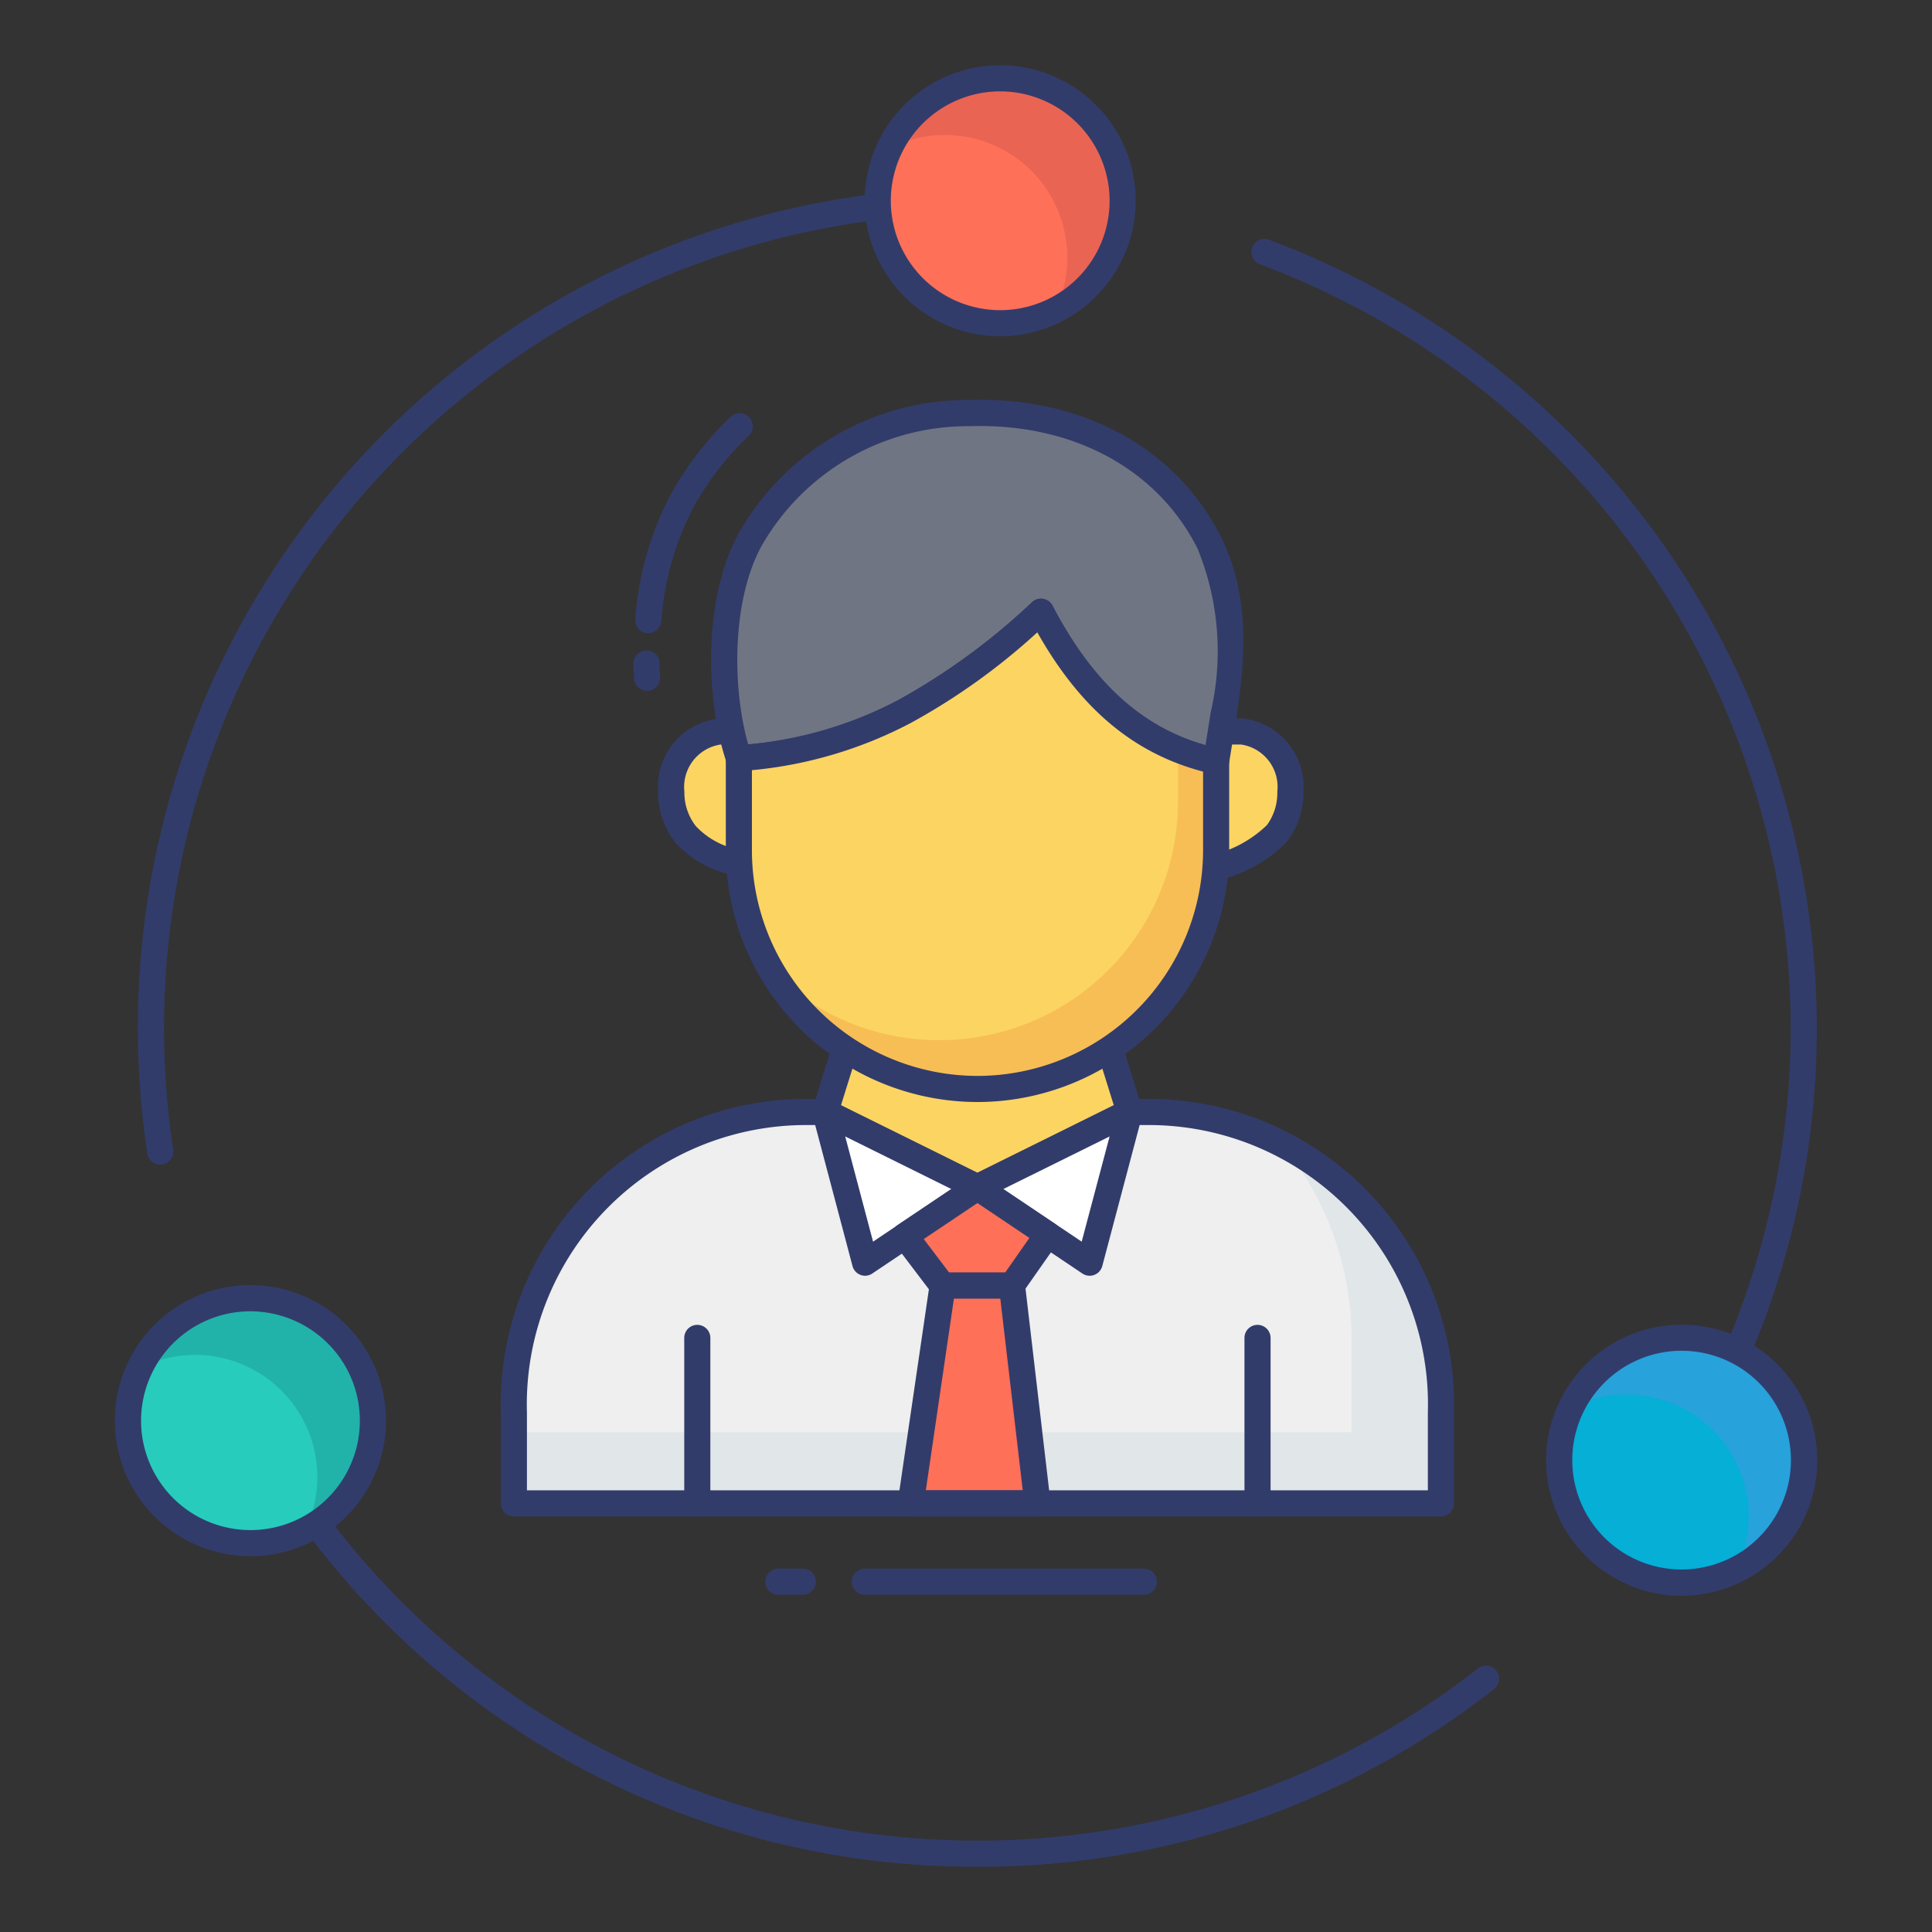 <svg id="color_line" height="512" viewBox="0 0 74 74" width="512" xmlns="http://www.w3.org/2000/svg" data-name="color line"><rect x="0" y="0" width="74" height="74" fill="#333333" stroke="none"/><path d="m43.265 42.592h.822a11.189 11.189 0 0 1 11.1 11.521v3.469h-35.504v-3.469a11.189 11.189 0 0 1 11.1-11.521h.821" fill="#eeefee"/><path d="m55.19 54.11v3.47h-35.51v-2.72h32.09v-3.47a11.852 11.852 0 0 0 -2.71-7.63 10.708 10.708 0 0 1 2.96 2.21 11.784 11.784 0 0 1 3.17 8.14z" fill="#e1e6e9"/><path d="m27.97 28.017h-.37a2.131 2.131 0 0 0 -1.886 2.308 2.58 2.58 0 0 0 .551 1.634 3.536 3.536 0 0 0 1.709 1.023" fill="#fcd462"/><path d="m27.971 33.482a.468.468 0 0 1 -.122-.015 4.094 4.094 0 0 1 -1.949-1.159 3.1 3.1 0 0 1 -.693-1.983 2.626 2.626 0 0 1 2.393-2.808h.374a.5.5 0 0 1 0 1h-.374a1.642 1.642 0 0 0 -1.386 1.808 2.078 2.078 0 0 0 .438 1.317 3.05 3.05 0 0 0 1.443.856.5.5 0 0 1 -.12.984z" fill="#323c6b"/><path d="m47.168 28.017h.375a2.131 2.131 0 0 1 1.885 2.308 2.58 2.58 0 0 1 -.55 1.634 5.026 5.026 0 0 1 -2.3 1.268" fill="#fcd462"/><path d="m46.58 33.727a.5.5 0 0 1 -.121-.985 4.538 4.538 0 0 0 2.065-1.137 2.074 2.074 0 0 0 .4-1.28 1.641 1.641 0 0 0 -1.386-1.808h-.374a.5.5 0 0 1 0-1h.374a2.625 2.625 0 0 1 2.386 2.808 3.078 3.078 0 0 1 -.663 1.95 5.505 5.505 0 0 1 -2.561 1.436.457.457 0 0 1 -.12.016z" fill="#323c6b"/><path d="m43.265 42.591-.729-2.337h-10.199l-.729 2.337 5.829 2.887z" fill="#fcd462"/><path d="m37.437 45.978a.492.492 0 0 1 -.222-.052l-5.829-2.886a.5.5 0 0 1 -.256-.6l.73-2.337a.5.5 0 0 1 .477-.351h10.2a.5.5 0 0 1 .478.351l.729 2.337a.5.5 0 0 1 -.256.6l-5.829 2.886a.491.491 0 0 1 -.222.052zm-5.225-3.645 5.225 2.587 5.224-2.587-.493-1.579h-9.463z" fill="#323c6b"/><path d="m31.608 42.592 5.829 2.886-4.301 2.886z" fill="#fff"/><path d="m33.136 48.864a.489.489 0 0 1 -.176-.032.5.5 0 0 1 -.307-.34l-1.528-5.772a.5.5 0 0 1 .7-.576l5.828 2.886a.5.5 0 0 1 .057.863l-4.3 2.886a.5.5 0 0 1 -.274.085zm-.763-5.335 1.067 4.029 3-2.015z" fill="#323c6b"/><path d="m43.265 42.592-5.828 2.886 4.3 2.886z" fill="#fff"/><path d="m41.737 48.864a.5.5 0 0 1 -.279-.085l-4.3-2.886a.5.5 0 0 1 .057-.863l5.828-2.886a.5.5 0 0 1 .706.576l-1.529 5.772a.5.5 0 0 1 -.307.34.489.489 0 0 1 -.176.032zm-3.306-3.321 3 2.015 1.069-4.029z" fill="#323c6b"/><path d="m40.129 47.285-1.37 1.957h-2.654l-1.442-1.903 2.774-1.861z" fill="#fe7058"/><path d="m38.759 49.742h-2.659a.5.5 0 0 1 -.4-.2l-1.442-1.9a.5.5 0 0 1 .119-.718l2.774-1.861a.5.5 0 0 1 .557 0l2.693 1.807a.5.5 0 0 1 .131.7l-1.371 1.957a.5.5 0 0 1 -.402.215zm-2.405-1h2.146l.928-1.326-1.99-1.336-2.056 1.379z" fill="#323c6b"/><path d="m38.759 49.242.977 8.34h-4.854l1.223-8.34z" fill="#fe7058"/><g fill="#323c6b"><path d="m39.735 58.083h-4.853a.5.5 0 0 1 -.494-.573l1.222-8.341a.5.5 0 0 1 .495-.427h2.654a.5.5 0 0 1 .5.442l.977 8.34a.5.5 0 0 1 -.5.559zm-4.274-1h3.712l-.859-7.341h-1.777z"/><path d="m26.708 58.083a.5.5 0 0 1 -.5-.5v-6.338a.5.5 0 0 1 1 0v6.338a.5.5 0 0 1 -.5.5z"/><path d="m48.166 58.083a.5.5 0 0 1 -.5-.5v-6.338a.5.5 0 0 1 1 0v6.338a.5.5 0 0 1 -.5.5z"/><path d="m6.137 44.609a.5.5 0 0 1 -.494-.425 32.546 32.546 0 0 1 -.361-4.839 32.154 32.154 0 0 1 28.278-31.923.5.5 0 1 1 .119.993 31.191 31.191 0 0 0 -27.047 35.619.5.5 0 0 1 -.42.57.63.63 0 0 1 -.075.005z"/><path d="m37.437 71.5a31.915 31.915 0 0 1 -25.71-12.84.5.5 0 1 1 .8-.6 31.16 31.16 0 0 0 44.073 5.854.5.5 0 1 1 .615.788 31.832 31.832 0 0 1 -19.778 6.798z"/><path d="m66.564 52.26a.484.484 0 0 1 -.2-.04.5.5 0 0 1 -.264-.656 30.959 30.959 0 0 0 2.487-12.219 31.284 31.284 0 0 0 -20.347-29.231.5.5 0 0 1 .347-.937 32.286 32.286 0 0 1 21 30.168 31.942 31.942 0 0 1 -2.567 12.612.5.5 0 0 1 -.456.303z"/></g><circle cx="38.31" cy="7.69" fill="#fe7058" r="4.69"/><path d="m13.65 52.07a4.693 4.693 0 1 1 -6.41-1.72 4.7 4.7 0 0 1 6.41 1.72z" fill="#27ccbc"/><path d="m68.48 58.27a4.693 4.693 0 1 1 -1.72-6.4 4.687 4.687 0 0 1 1.72 6.4z" fill="#05afd6"/><path d="m43 7.69a4.69 4.69 0 0 1 -2.58 4.19 4.541 4.541 0 0 0 .46-2.02 4.69 4.69 0 0 0 -4.69-4.69 4.607 4.607 0 0 0 -2.12.51 4.692 4.692 0 0 1 8.93 2.01z" fill="#ea6453"/><path d="m11.93 58.48c-.08.05-.16.09-.24.13a4.681 4.681 0 0 0 -6.33-6.21 4.639 4.639 0 0 1 1.88-2.05 4.693 4.693 0 1 1 4.69 8.13z" fill="#21b3a9"/><path d="m68.48 58.27a4.618 4.618 0 0 1 -1.96 1.84 4.679 4.679 0 0 0 -6.34-6.19 3.592 3.592 0 0 1 .17-.34 4.693 4.693 0 0 1 8.13 4.69z" fill="#27a2db"/><path d="m24.784 26.458a.5.5 0 0 1 -.5-.479l-.01-.189c-.006-.123-.013-.245-.014-.37a.5.5 0 0 1 .5-.5.479.479 0 0 1 .5.5c0 .108.007.214.013.32l.01.2a.5.5 0 0 1 -.479.52z" fill="#323c6b"/><path d="m24.832 24.25a.385.385 0 0 1 -.048 0 .5.5 0 0 1 -.451-.545 12.155 12.155 0 0 1 1.346-4.746 12.485 12.485 0 0 1 2.308-2.992.5.5 0 0 1 .693.721 11.46 11.46 0 0 0 -2.125 2.753 11.172 11.172 0 0 0 -1.226 4.359.5.5 0 0 1 -.497.45z" fill="#323c6b"/><path d="m43.813 61.083h-10.688a.5.5 0 0 1 0-1h10.688a.5.5 0 0 1 0 1z" fill="#323c6b"/><path d="m30.75 61.083h-.937a.5.5 0 0 1 0-1h.937a.5.5 0 0 1 0 1z" fill="#323c6b"/><path d="m46.87 27.36-.29 1.8c-3.41-.75-5.37-3.17-6.71-5.73a26.136 26.136 0 0 1 -5.22 3.82 15.837 15.837 0 0 1 -6.35 1.79c-.82-2.44-.8-6.14.44-8.39a9.582 9.582 0 0 1 8.39-4.83c4.1-.13 7.53 1.69 9.18 4.95 1.02 2.03.91 4.27.56 6.59z" fill="#707583"/><path d="m46.58 29.66a.481.481 0 0 1 -.107-.012c-2.848-.626-5-2.356-6.742-5.427a24.725 24.725 0 0 1 -4.849 3.472 16.46 16.46 0 0 1 -6.544 1.846.51.51 0 0 1 -.512-.34c-.8-2.387-.908-6.279.476-8.79a10.083 10.083 0 0 1 8.812-5.089c4.317-.14 7.918 1.817 9.642 5.224 1.114 2.216.951 4.621.609 6.891l-.29 1.8a.5.5 0 0 1 -.494.42zm-6.71-6.73a.526.526 0 0 1 .089.008.5.5 0 0 1 .354.26c1.537 2.937 3.409 4.649 5.86 5.344l.2-1.259a10.363 10.363 0 0 0 -.51-6.283c-1.544-3.051-4.787-4.8-8.717-4.676a9.109 9.109 0 0 0 -7.968 4.572c-1.136 2.061-1.151 5.387-.52 7.616a15.121 15.121 0 0 0 5.759-1.7 25.2 25.2 0 0 0 5.12-3.75.5.5 0 0 1 .333-.132z" fill="#323c6b"/><path d="m46.58 29.16v3.41a9.14 9.14 0 0 1 -18.28 0v-3.53a15.837 15.837 0 0 0 6.35-1.79 26.136 26.136 0 0 0 5.22-3.82c1.34 2.56 3.3 4.98 6.71 5.73z" fill="#fcd462"/><path d="m46.58 29.16v3.41a9.136 9.136 0 0 1 -15.6 6.46 8.6 8.6 0 0 1 -1.41-1.83 9.031 9.031 0 0 0 6.41 2.64 9.137 9.137 0 0 0 9.14-9.14v-2a8.908 8.908 0 0 0 1.46.46z" fill="#f7be56"/><path d="m55.19 58.083h-35.507a.5.5 0 0 1 -.5-.5v-3.47a11.693 11.693 0 0 1 11.6-12.021h.821a.5.5 0 0 1 0 1h-.821a10.7 10.7 0 0 0 -10.6 11.021v2.97h34.507v-2.97a10.7 10.7 0 0 0 -10.6-11.021h-.821a.5.5 0 0 1 0-1h.821a11.693 11.693 0 0 1 11.6 12.021v3.47a.5.5 0 0 1 -.5.5z" fill="#323c6b"/><path d="m37.44 42.21a9.65 9.65 0 0 1 -9.64-9.64v-3.53a.5.5 0 0 1 .462-.5 15.284 15.284 0 0 0 6.155-1.734 25.2 25.2 0 0 0 5.12-3.75.5.5 0 0 1 .776.14c1.643 3.139 3.668 4.879 6.375 5.474a.5.5 0 0 1 .392.488v3.41a9.652 9.652 0 0 1 -9.64 9.642zm-8.64-12.71v3.07a8.652 8.652 0 0 0 8.64 8.64 8.65 8.65 0 0 0 8.64-8.64v-3.016c-2.655-.7-4.691-2.4-6.349-5.333a24.725 24.725 0 0 1 -4.849 3.472 16.322 16.322 0 0 1 -6.082 1.807z" fill="#323c6b"/><path d="m38.31 12.88a5.19 5.19 0 1 1 5.19-5.19 5.2 5.2 0 0 1 -5.19 5.19zm0-9.38a4.19 4.19 0 1 0 4.19 4.19 4.195 4.195 0 0 0 -4.19-4.19z" fill="#323c6b"/><path d="m9.6 59.605a5.192 5.192 0 1 1 4.487-7.786 5.188 5.188 0 0 1 -4.487 7.786zm-.024-9.379a4.19 4.19 0 1 0 3.645 2.094 4.212 4.212 0 0 0 -3.649-2.094z" fill="#323c6b"/><path d="m64.406 61.124a5.148 5.148 0 0 1 -2.587-.7 5.188 5.188 0 0 1 1.254-9.508 5.192 5.192 0 0 1 5.84 7.605 5.214 5.214 0 0 1 -4.507 2.6zm.013-9.387a4.19 4.19 0 0 0 -2.1 7.82 4.189 4.189 0 1 0 2.1-7.82z" fill="#323c6b"/></svg>